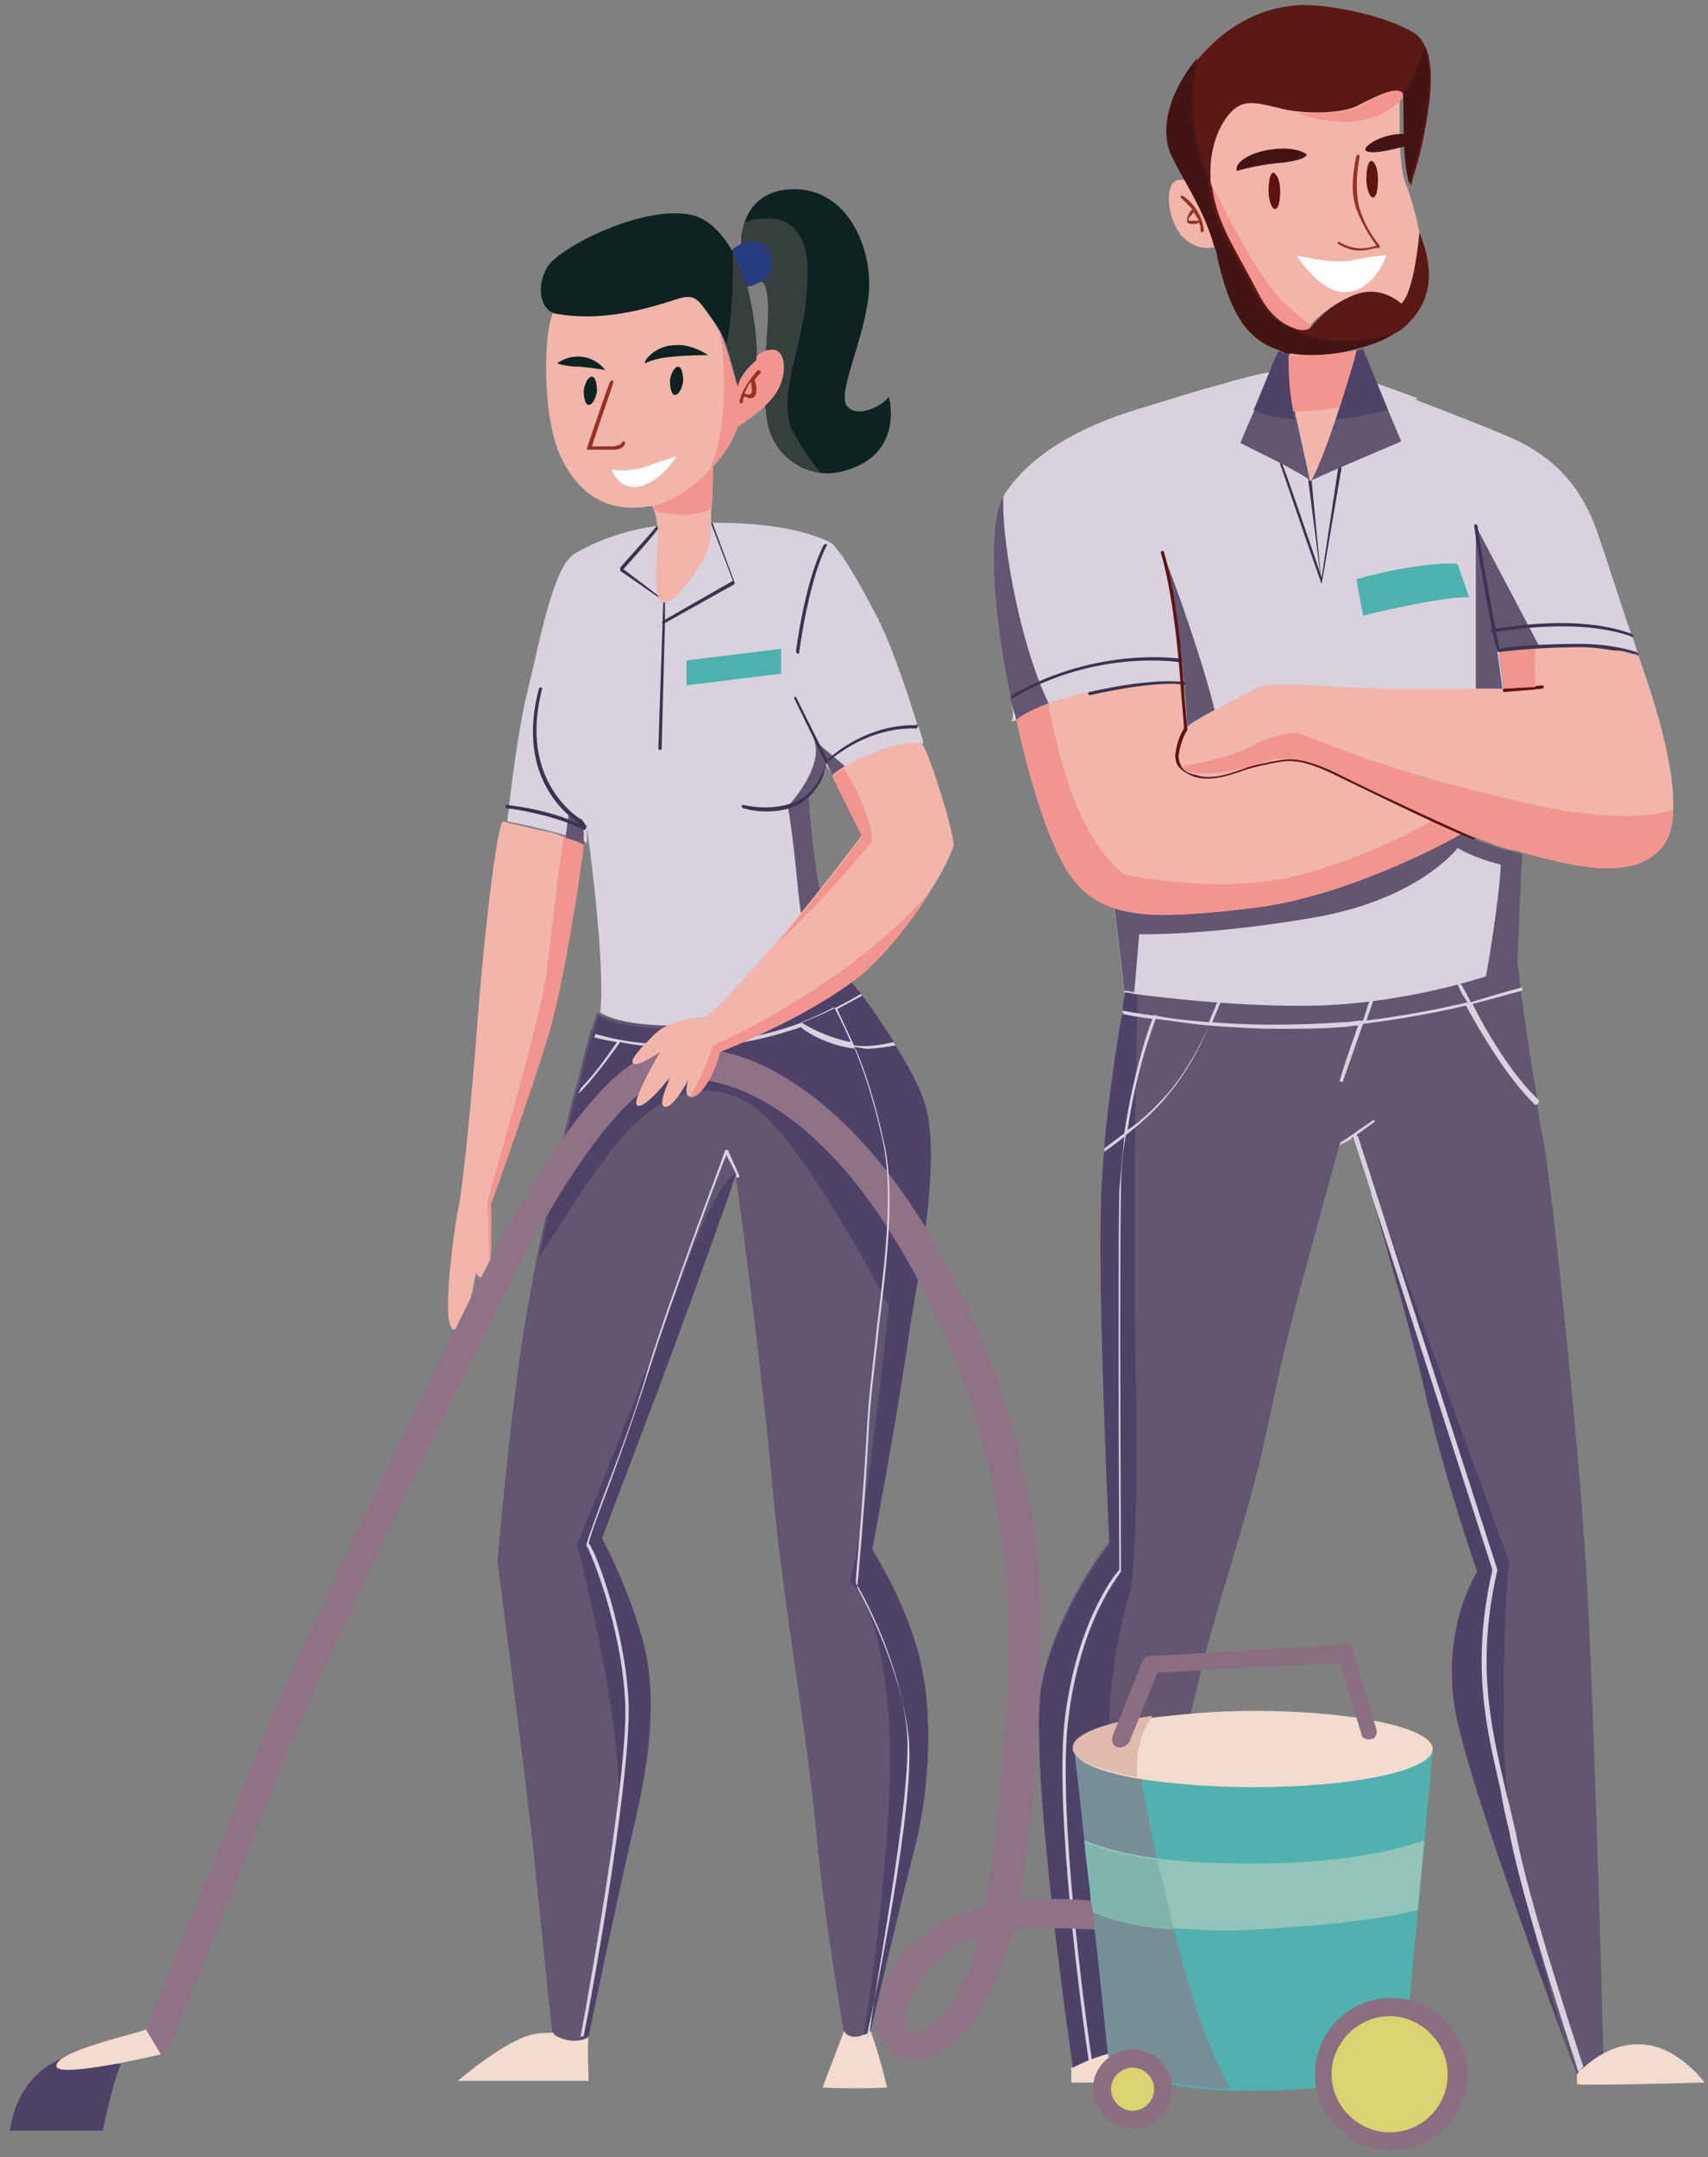 <?xml version="1.0" encoding="utf-8"?>
<!-- Generator: Adobe Illustrator 28.1.0, SVG Export Plug-In . SVG Version: 6.00 Build 0)  -->
<svg version="1.1" id="Слой_1" xmlns="http://www.w3.org/2000/svg" xmlns:xlink="http://www.w3.org/1999/xlink" x="0px" y="0px"
	 viewBox="0 0 103 130" style="enable-background:new 0 0 103 130;" xml:space="preserve">
<rect x="0" y="0" width="103" height="130" fill="#808080" stroke="none"/>
<style type="text/css">
	.st0{fill:#F1B5AC;}
	.st1{fill:#F2958E;}
	.st2{fill:#625671;}
	.st3{fill:#4E4269;}
	.st4{fill:#8A2F29;}
	.st5{fill:#D8D2DF;}
	.st6{fill:#F4DBCF;}
	.st7{fill:#431413;}
	.st8{fill:#5A1915;}
	.st9{fill:#4EB1AE;}
	.st10{fill:#8F7288;}
	.st11{fill:#50B1AE;}
	.st12{fill:#778E96;}
	.st13{fill:#94C3B9;}
	.st14{fill:#8C6E82;}
	.st15{fill:#D8D470;}
	.st16{fill:#3C3351;}
	.st17{fill:#601314;}
	.st18{fill:#983222;}
	.st19{fill:#FFFFFF;}
	.st20{fill:#E0BBAD;}
	.st21{fill:#0C2321;}
	.st22{fill:#353F3D;}
	.st23{fill:#273C7E;}
	.st24{fill:#81B5AB;}
</style>
<g>
	<g>
		<path class="st0" d="M85.6,14c0,0-0.3,3.7-1.2,4.4c0,0-1.1-1.2-2.9-0.5c-1.2,0.4-2,1.2-2.4,1.6c-0.2,0.2-0.3,0.4-0.3,0.4
			s-1.7,0.5-3.1-2.2c-1.4-2.6-2.5-4.1-2.8-6.4c0-0.3-0.1-0.6-0.1-0.9c0-1.8,0.8-3.3,1.4-3.9c0.7-0.7,1.4-0.5,2.7-0.1
			c0.3,0.1,0.7,0.1,1.1,0.2c0,0,0,0,0,0c1.3,0.1,3,0,3.8-0.4c1-0.6,2.5-1.3,2.6-0.7c0,0,0,0.1,0,0.2c0,0.4,0,1.3,0,2.2
			c0,1.1,0.1,2.3,0.3,3C85.2,12.1,85.4,13.1,85.6,14z"/>
		<path class="st1" d="M79.1,19.6c-0.2,0.2-0.3,0.4-0.3,0.4s-1.7,0.5-3.1-2.2c-1.4-2.6-2.5-4.1-2.8-6.4c0-0.3-0.1-0.6-0.1-0.9
			c0.8,1.8,2,4,3.1,5.8C76.7,17.5,77.7,18.7,79.1,19.6z"/>
		<path class="st1" d="M84.6,5.9c-0.8,0.9-2.8,2.2-6.4,0.9c1.3,0.1,3,0,3.8-0.4c1-0.6,2.5-1.3,2.6-0.7C84.6,5.7,84.6,5.8,84.6,5.9z"
			/>
	</g>
	<g>
		<path class="st0" d="M33,62.6c-1,3.3-3.4,10-3.4,10s0.1,2.8-0.1,3.9c0,0.1-0.1,0.2-0.1,0.3c-0.4,0.5-0.7-0.1-0.7-0.1
			s-0.6,3.8-1.4,3.4c-0.7-0.4,0.1-6.1,0.3-7.1c0.3-1,1-8.6,1.2-11.5c0.2-2.9,1-11,1.5-12c0,0,0.4,0.1,2.1,0.5
			c0.6,0.1,1.1,0.2,1.5,0.4c0.8,0.3,1.2,0.5,1.2,0.5C35.1,52.2,34,59.4,33,62.6z"/>
		<path class="st1" d="M33,62.6c-1,3.3-3.4,10-3.4,10s0.1,2.8-0.1,3.9c0-1.5-0.1-4-0.1-4.1c0-0.1,3-10.3,3.5-13.4
			c0.4-2.9,0.7-6.1,1.1-8.6c0.8,0.3,1.2,0.5,1.2,0.5C35.1,52.2,34,59.4,33,62.6z"/>
	</g>
	<path class="st2" d="M96.7,124l-1.3,0.8l-0.2,0.1l-0.1,0.1c0,0-0.3-0.7-0.7-1.8c-1.7-4.6-6.1-16.5-6.7-20.4c-0.7-4.9,1.4-8,1.4-8
		s-1.9-5.4-3.1-10.6c-0.7-3.2-2.3-8.7-3.3-12.2l0-0.1c-0.3-0.9-0.5-1.6-0.6-2.2v0c-0.2-0.8-0.4-1.3-0.4-1.3l-0.1,0l0,0l0,0l-0.2,0.1
		l-0.6,0.3c0,0,0,0.1,0,0.1c-3.1,11.3-3.1,11.2-4.3,16.8c-1.1,5.4-2.9,10.2-4.1,15.1c-0.6,2.5-2.1,8.6-3.4,13.9
		c-1.2,5.1-2.3,9.4-2.3,9.4l-0.8,0.1l-0.2,0l-1,0.2c0,0-2.7-18.3-1.9-22.9c0.9-4.6,4.1-8.6,4.1-8.6s-0.7-15-0.5-20.4
		c0-1.1,0.1-2.2,0.2-3.4c0-0.1,0-0.2,0-0.2c0.3-3.2,0.8-6.4,1.1-8.1c0-0.1,0-0.1,0-0.2c0.1-0.7,0.2-1.1,0.2-1.1s0.2,0,0.7,0.1
		c0.9,0.1,2.6,0.4,4.8,0.5c0.1,0,0.1,0,0.2,0c1.8,0.1,3.9,0.2,6,0.2c1,0,2-0.1,3-0.2c0.1,0,0.1,0,0.2,0c1.9-0.2,3.7-0.6,5.1-1
		c0.1,0,0.1,0,0.2,0c2.1-0.5,3.4-1,3.4-1s0.1,0.5,0.2,1.3c0,0.1,0,0.1,0,0.2c0.2,1.6,0.6,4.3,1,6.6c0,0.1,0,0.2,0,0.3
		c0.1,0.9,0.3,1.8,0.4,2.4c0.6,3.5,2.1,18.5,2.4,23.5C96,97.6,96.7,124,96.7,124z"/>
	<path class="st3" d="M69,114.9c-1.2,5.1-2.3,9.4-2.3,9.4l-0.8,0.1l-0.2,0l-1,0.2c0,0-2.7-18.3-1.9-22.9c0.9-4.6,4.1-8.6,4.1-8.6
		s-0.7-15-0.5-20.4c0-1.1,0.1-2.2,0.2-3.4c0-0.1,0-0.2,0-0.2c0.3-3.2,0.8-6.4,1.1-8.1c0-0.1,0-0.1,0-0.2c0.1-0.7,0.2-1.1,0.2-1.1
		s0.2,0,0.7,0.1c-0.1,4.4-0.3,14.3-0.1,23.4c0.2,9.5-0.3,12.5-0.3,12.5S64.7,106.3,69,114.9z"/>
	<path class="st4" d="M81.6,68.4L81.6,68.4L81.6,68.4C81.6,68.4,81.6,68.4,81.6,68.4z"/>
	<path class="st3" d="M94.4,123.1c-1.7-4.6-6.1-16.5-6.7-20.4c-0.7-4.9,1.4-8,1.4-8s-1.9-5.4-3.1-10.6c-0.7-3.2-2.3-8.7-3.3-12.2
		l0-0.1c-0.3-0.9-0.5-1.6-0.6-2.2l8.9,24.5c0,0-0.4,3.4-0.3,10.6C90.6,109.8,93,118.5,94.4,123.1z"/>
	<path class="st2" d="M55.4,99.7c0.9,3.4,0.7,8.1-0.3,11.9c-1,3.9-2.6,10.8-2.6,10.8c0,0-0.1,0-0.1,0.1c-0.1,0.1-0.2,0.1-0.3,0.1
		c0,0,0,0,0,0c-0.1,0-0.1,0-0.2,0.1c-0.8,0.3-1-0.2-1-0.2s-1.2-6.8-1.7-12.3c-0.5-5.5-2-13.8-2.6-20.4c-0.5-5.9-1.9-16.6-2.2-18.7
		c0-0.2,0-0.4,0-0.4s0,0.1-0.1,0.2c0,0,0,0,0,0c-0.4,1.1-2.3,6.3-3.5,9.7c-1.4,3.8-4.6,12.2-4.6,12.2s1.6,2.9,2.5,6.3
		c0.9,3.4,0.3,7.4-0.6,11.2c-0.9,3.8-2.7,12.5-2.7,12.5c-0.1,0-0.1,0-0.2,0.1c-0.1,0-0.1,0-0.2,0.1c0,0,0,0-0.1,0
		c-0.9,0.2-1.6-0.4-1.6-0.4s0,0,0-0.1c-0.1-0.9-0.7-6.8-1.2-11.6c-0.6-5.3-2.1-16.8-2.1-16.8s0.7-8.3,1.6-14
		c0.2-1.2,0.5-2.8,0.8-4.5c0.5-2.2,1-4.6,1.5-6.8c0.3-1.1,0.5-2.2,0.8-3.2c0-0.1,0.1-0.2,0.1-0.3c0.3-1.3,0.6-2.4,0.8-3.1
		c0-0.1,0-0.1,0.1-0.2c0.1-0.5,0.3-0.8,0.3-1c0,0,1.5,1.1,6.4,0.7c5.9-0.5,8.3-3.3,8.3-3.3s0-0.1-0.1-0.2c0,0,0,0,0,0
		s0.4,0.5,1.1,1.4l0.1,0.1c0.6,0.8,1.3,1.8,2,2.9c0,0,0.1,0.1,0.1,0.2c0.6,1,1.2,2,1.6,3c1.4,3.3-0.3,11-0.9,15.2
		c-0.6,4.2-2.1,12.2-2.1,12.2S54.5,96.3,55.4,99.7z"/>
	<path class="st3" d="M55.4,99.7c0.9,3.4,0.7,8.1-0.3,11.9c-1,3.9-2.6,10.8-2.6,10.8c0,0-0.1,0-0.1,0.1c-0.1,0.1-0.2,0.1-0.3,0.1
		c0,0,0,0,0,0c0.5-3.1,1.9-13.1,1.5-19c-0.5-7.1-2.3-8.2-2.3-8.2l-0.3,1c0.1-0.3,0.2-0.7,0.3-1.3c1-3.5,2.3-16.4,2.3-16.4
		s-4.2-8.1-7.2-11.2c-3-3-6.3-1.8-8.6,0.7c-1.6,1.7-3.9,5.4-5.3,7.6c0.5-2.2,1-4.6,1.5-6.8c0.3-1.1,0.5-2.2,0.8-3.2
		c0-0.1,0.1-0.2,0.1-0.3c0.3-1.3,0.6-2.4,0.8-3.1c0-0.1,0-0.1,0.1-0.2c0.1-0.5,0.3-0.8,0.3-1c0,0,1.5,1.1,6.4,0.7
		c5.9-0.5,8.3-3.3,8.3-3.3s0-0.1-0.1-0.2c0,0,0,0,0,0s0.4,0.5,1.1,1.4l0.1,0.1c0.6,0.8,1.3,1.8,2,2.9c0,0,0.1,0.1,0.1,0.2
		c0.6,1,1.2,2,1.6,3c1.4,3.3-0.3,11-0.9,15.2c-0.6,4.2-2.1,12.2-2.1,12.2S54.5,96.3,55.4,99.7z"/>
	<path class="st3" d="M40.9,80.5c-1.4,3.8-4.6,12.2-4.6,12.2s1.6,2.9,2.5,6.3c0.9,3.4,0.3,7.4-0.6,11.2c-0.9,3.8-2.7,12.5-2.7,12.5
		c-0.1,0-0.1,0-0.2,0.1c-0.1,0-0.1,0-0.2,0.1c0,0,0,0-0.1,0c0.8-3.5,2.4-11.1,2.3-15.5c-0.2-5.7-2.5-14.3-2.5-14.3
		s4.6-11.4,6.6-16.9c2-5.4,3-5.5,3-5.5C44,72,42.1,77.2,40.9,80.5z"/>
	<path class="st5" d="M49.8,46.1L49.8,46.1L49.8,46c0,0.2,0,0.3-0.1,0.5c0,0,0,0,0,0.1c-0.1,0.5-0.4,0.9-0.7,1.2c0,0,0,0,0,0
		c-0.1,0.1-0.2,0.2-0.2,0.2s0,0,0,0c0,0.3,0.1,2.3,0.5,4.8c0.4,2.3,1.2,4.7,1.4,5.4c0,0.1,0.1,0.2,0.1,0.2s-0.4,0.5-1.3,1.1
		c-1.3,0.8-3.5,1.9-7,2.2c-0.8,0.1-1.4,0.1-2,0.1c-3.3,0-4.3-0.8-4.3-0.8c0.3-2.8-0.6-9.7-0.8-11.1c0-0.1,0-0.2,0-0.2v0c0,0,0,0,0,0
		v1.1c0,0,0,0,0,0c-0.3-0.2-0.7-0.3-1.1-0.4c-1.6-0.5-3.7-0.9-3.7-0.9s0-0.3,0.1-0.8c0-0.1,0-0.1,0-0.2c0.2-1.6,0.6-4.8,1.1-6.8
		c0.7-2.8,1.5-7.4,2.8-8.3c1.3-0.8,3.3-1.5,5-1.7c0.1,0,0.1,0,0.2,0c0,0,0,0,0,0c1.1-0.1,2.2-0.2,3.1-0.2c0.1,0,0.1,0,0.2,0
		c4.2,0,6.1,0.8,6.8,1.1c0.1,0,0.1,0.1,0.1,0.1c0,0,0.1,0,0.1,0c0.4,0.3,1.3,1.6,2.7,4.3c1,1.9,2,5,2.5,6.6c0,0.1,0,0.1,0.1,0.2v0
		c0.2,0.6,0.3,1,0.3,1c-2.1,0.1-3.7,0.8-4.6,1.4c-0.5,0.3-0.8,0.5-0.8,0.6L49.8,46.1z"/>
	<path class="st2" d="M35.2,50.9c-0.3-0.2-0.7-0.3-1.1-0.4l0.2-1.5c0,0,0.8,0.2,0.9,1.1C35.2,50.3,35.2,50.6,35.2,50.9z"/>
	<path class="st2" d="M50.7,58.3c0,0.1,0.1,0.2,0.1,0.2s-0.4,0.5-1.3,1.1c-0.5-1.4-1.2-3.7-1.4-6.3c-0.4-4-0.6-4.7-0.6-4.7
		s2.2-2.3,1.6-4l2,1.7c-0.5,0.3-0.8,0.5-0.8,0.6l-0.4-0.8v0L49.8,46c0,0.2,0,0.3-0.1,0.5c0,0,0,0,0,0.1c-0.1,0.5-0.4,0.9-0.7,1.2
		c0,0,0,0,0,0c-0.1,0.1-0.2,0.2-0.2,0.2s0,0,0,0c0,0.3,0.1,2.3,0.5,4.8C49.7,55.1,50.5,57.6,50.7,58.3z"/>
	<path class="st5" d="M98.9,39.5c0,0-0.1,0-0.3-0.1c0,0-0.1,0-0.1,0c-0.2-0.1-0.6-0.2-1-0.2c-0.1,0-0.1,0-0.2,0
		c-0.7-0.1-1.5-0.2-2.4-0.2c-0.7,0-1.4,0-2,0.1c-1.4,0.1-2.5,0.3-2.5,0.3l0,0.1h0l0.3,2.2l0,0.1c0,0,0,0-0.1,0c-0.2,0-0.8,0-1.6,0
		c-1.4,0-3.4,0-5.5,0c-3.6,0-6.9-0.4-7.8,0c-0.5,0.2-1.5,0.8-2.5,1.3c-0.7,0.4-1.3,0.7-1.5,0.9c0,0-0.1,0.1-0.1,0.1
		c-0.1,0.1-0.3,0.5-0.4,1v0c-0.2,0.8-0.1,1.8,1.1,1.8c0.1,0,0.2,0,0.3,0c0,0,0,0,0,0c0.4,0,0.8-0.1,1.1-0.1c0,0,0,0,0,0
		c1.3-0.2,2.5-0.6,2.9-0.8c0,0,0,0,0,0c0.1,0,0.1,0,0.1,0s0,0,0.1,0c0,0,0,0,0,0c0.2,0,0.7,0,1.3,0.1c0.1,0,0.2,0,0.3,0
		c0.5,0.1,1,0.2,1.4,0.4c0.8,0.3,3.1,1.5,5.5,2.6c1.2,0.6,2.4,1.1,3.5,1.5c0.8,0.3,1.4,0.5,2,0.7c0.3,0.1,0.6,0.2,0.8,0.2
		c-0.2,3.5-0.3,6.8-0.3,6.8s-0.7,0.3-1.9,0.6c-2.2,0.7-6.1,1.6-10,1.7c-4.7,0.1-9.4-0.5-11-0.7c-0.4-0.1-0.6-0.1-0.6-0.1l-0.6-5.1
		c0,0,0,0,0.3-2.5v0c0.1-0.5,0.2-1.2,0.3-2c0.6-4.5,3-8.7,3-8.7s-1-0.3-4.2,0.4c-1.3,0.3-2.6,0.6-3.5,0.9c-1.3,0.4-2.1,0.7-2.1,0.7
		C61.2,43,61,42.5,60.9,42c0-0.1,0-0.1,0-0.2c-1-4.6-1.4-10.2-0.4-11.9c0,0,0,0,0,0c0,0,0,0,0,0c1.2-1.9,3.6-3.9,8.3-5.3
		c2-0.6,3.5-1.1,4.7-1.4c1.7-0.5,2.9-0.8,4-0.9l3.8,0.3c0,0,1.9,0.7,4.1,1.5c1.8,0.7,3.9,1.5,5.3,2.1c3.2,1.3,4.7,3.3,5.6,5.8
		c0.6,1.7,1.5,4.6,2.1,6.3c0,0.1,0,0.1,0.1,0.2v0c0.1,0.4,0.2,0.7,0.3,0.9C98.8,39.4,98.9,39.5,98.9,39.5z"/>
	<path class="st5" d="M85.5,24c-5.9,2.6-10.3,0.3-11.9-0.8c1.7-0.5,2.9-0.8,4-0.9l3.8,0.3C81.4,22.5,83.3,23.2,85.5,24z"/>
	<path class="st2" d="M63.4,42.7c-1.3,0.4-2.1,0.7-2.1,0.7C61.2,43,61,42.5,60.9,42c0-0.1,0-0.1,0-0.2c-1-4.6-1.4-10.2-0.4-11.9
		c0,0,0,0,0,0C60.4,33,61.7,39.5,63.4,42.7z"/>
	<path class="st2" d="M91.8,51.5c-0.2,3.5-0.3,6.8-0.3,6.8s-0.7,0.3-1.9,0.6c0.4-2.2,0.9-5.7,0.9-6.8c0,0-1.4-0.3-2.6-1
		c0,0-2.3,3.1-8.7,4.2c-6.4,1.1-10.5,1-10.5,1l-0.3,3.5c-0.4-0.1-0.6-0.1-0.6-0.1l-0.6-5.1c0,0,0,0,0.3-2.5v0
		c5-0.5,15.6-1.4,15.9-1.4c0.1,0,0.9-0.8,1.8-1.7c1.2,0.6,2.4,1.1,3.5,1.5c0.8,0.3,1.4,0.5,2,0.7C91.3,51.3,91.6,51.4,91.8,51.5z"/>
	<path class="st2" d="M89,41.6c0-0.9,0-2,0-3.2c0-4,0-6.7,0-6.7l3.8,7.2c-1.4,0.1-2.5,0.3-2.5,0.3l0,0.1h0l0.3,2.2l0,0.1
		c0,0,0,0-0.1,0C90.4,41.6,89.8,41.6,89,41.6z"/>
	<path class="st2" d="M70.2,33.6c0.2,0.2,2.7,7.2,3.2,9.9l-3.2,2.1l1.4-1.7c0,0-0.1-2.2-0.4-4.8C70.7,36.6,70.2,33.6,70.2,33.6z"/>
	<g>
		<path class="st5" d="M92.8,66.3c-1.6-1.5-3.1-4-4-5.8c1.2-0.3,2.2-0.6,3-0.8c0-0.1,0-0.1,0-0.2c-0.8,0.2-1.8,0.5-3.1,0.9
			c-0.2-0.4-0.4-0.8-0.6-1.1c-0.1,0-0.1,0-0.2,0c0.1,0.3,0.3,0.7,0.6,1.1c-1.7,0.4-3.7,0.8-6.1,1.1c0.2-0.6,0.4-1.1,0.4-1.2
			c-0.1,0-0.1,0-0.2,0c-0.1,0.2-0.2,0.6-0.4,1.2c-0.4,0-0.8,0.1-1.2,0.1c-2.9,0.2-5.6,0.2-7.9,0c0.2-0.5,0.4-0.9,0.5-1.2
			c-0.1,0-0.1,0-0.2,0c-0.1,0.3-0.3,0.7-0.5,1.2c-1.2-0.1-2.3-0.2-3.2-0.4c0,0-0.1-0.1-0.1,0c0,0,0,0,0,0c-0.8-0.1-1.4-0.2-1.9-0.3
			c0,0.1,0,0.1,0,0.2c0.4,0.1,1,0.2,1.8,0.3c-0.3,0.7-1.2,3.5-1.7,6.9c-0.4,0.3-0.8,0.6-1.2,0.9c0,0.1,0,0.2,0,0.2
			c0.3-0.2,0.7-0.5,1.2-0.9c-0.1,1-0.2,2.1-0.3,3.2c-0.1,5.3,0,22.1,0,22.9c-0.3,0.3-2.6,3.2-3.3,9.1c-0.6,5.4,1,17.5,1.5,20.8
			l0.2,0c-0.5-3.2-2.1-15.3-1.5-20.7c0.7-6.2,3.2-9,3.2-9.1c0,0,0,0,0-0.1c0-0.2-0.1-17.5,0-22.9c0-1.2,0.1-2.3,0.3-3.3
			c0.9-0.7,1.9-1.6,2.6-2.5c1-1.2,1.9-2.8,2.4-4.1c1.3,0.1,2.8,0.2,4.3,0.2c1.2,0,2.4,0,3.6-0.1c0.4,0,0.8-0.1,1.1-0.1
			c-0.3,0.9-0.8,2.2-1.1,3.3c0,0,0,0.1,0.1,0.1c0,0,0,0,0,0c0,0,0.1,0,0.1-0.1c0.3-0.8,0.8-2.3,1.2-3.4c2.4-0.3,4.5-0.7,6.2-1.1
			c1,1.8,2.6,4.5,4.2,6C92.8,66.5,92.8,66.4,92.8,66.3z M70.5,65.8c-0.7,0.8-1.6,1.7-2.5,2.3c0.5-3.5,1.5-6.2,1.7-6.7
			c0.9,0.1,2,0.3,3.2,0.4C72.4,63,71.5,64.6,70.5,65.8z"/>
		<path class="st5" d="M95.4,124.8l-0.2,0.1c0-0.1-0.1-0.2-0.1-0.3c-2.2-6.8-3.6-11.6-4.1-14.3c-0.2-0.8-0.4-1.7-0.5-2.4
			c-0.9-3.9-1.8-7.6-0.5-13.3l-7.3-22.6l0-0.1l-1.1-3.4l0,0c0,0,0,0,0,0l-0.2,0.2L80.8,69c0,0,0,0,0,0c0,0,0,0,0,0c0,0,0,0,0,0
			c0,0,0-0.1,0-0.1l2-1.4c0,0,0.1,0,0.1,0c0,0,0,0.1,0,0.1l-1.1,0.8c0,0,0,0,0.1,0.1l8.4,26.1c0,0,0,0,0,0
			c-1.3,5.7-0.4,9.4,0.5,13.3c0.2,0.8,0.4,1.6,0.6,2.5c0.5,2.7,1.9,7.5,4.1,14.2C95.3,124.6,95.4,124.7,95.4,124.8z"/>
	</g>
	<path class="st3" d="M3.9,124c-1,0.3-2.9,1.5-3.3,4.4h5.6c0,0,0.6-3,1.1-4L3.9,124z"/>
	<path class="st0" d="M88.2,50.2c-0.6,0.4-6.9,3.8-12.5,4.5c-5.9,0.7-8.9,0.8-10.9-1.6c-2-2.4-3.5-9.7-3.5-9.7s0.3-0.4,1.9-1
		c0.6-0.2,1.4-0.5,2.5-0.7c3.8-0.9,5.7-0.6,5.7-0.6c0,0.7,0.1,1.7,0.2,2.7c-0.3,0.4-1.3,2.8,0.7,2.8c1.9,0,4.6-0.9,4.6-0.9
		s1.6,0,3.1,0.6c0,0,0,0,0,0c0.9,0.4,3.7,1.8,6.5,3.1C87,49.7,87.7,50,88.2,50.2z"/>
	<path class="st0" d="M100.9,48.8c0,1-0.3,1.9-0.8,2.4c-1.8,1.9-5.2,1-8.2,0.2c-0.3-0.1-0.6-0.2-0.8-0.2c-0.8-0.2-1.7-0.6-2.8-1
		c-3.2-1.4-7.2-3.4-8.3-3.9c0,0,0,0,0,0c0,0,0,0,0,0c-1.5-0.6-3.1-0.6-3.1-0.6s-2.6,1-4.6,0.9c-0.5,0-0.8-0.2-1-0.4
		c-0.5-0.7,0.1-2.1,0.3-2.4c0.3-0.4,3.2-1.8,4.1-2.3c0.9-0.5,4.2-0.1,7.8,0c3.6,0,7.2,0,7.2,0l0-0.1v0l-0.3-2.2c0,0,1-0.1,2.2-0.2
		c0.7-0.1,1.5-0.1,2.2-0.1c2.1,0,3.9,0.6,4,0.6v0C99.8,42.3,101,46.1,100.9,48.8z"/>
	<path class="st6" d="M33.4,122.6c0,0,0,0,0-0.1c-0.4,0-0.8,0-1.3,0.1c-1.7,0.4-4.5,2.8-4.5,2.8l7.9,0c0,0-0.1-2.4,0-2.6
		C34.3,123.3,33.4,122.6,33.4,122.6z"/>
	<path class="st6" d="M50.9,122.4l-1.3,3.4c0,0,1.9,0.1,3.9,0c0,0-0.5-2.1-1-3.4c0,0,0,0-0.1,0.1C51.2,123.1,50.9,122.4,50.9,122.4z
		"/>
	<path class="st0" d="M70.9,10.9c-0.9,0.4-0.4,4.5,2.4,4c-0.4-1.5-1.2-2.9-1.8-4C71.3,10.8,71.1,10.8,70.9,10.9z"/>
	<path class="st7" d="M74.6,10.3c-0.2-0.4,0.6-1.1,2.1-1.3c1.5-0.2,2.1,0.3,2.1,0.3s0.1,0.3-1.4,0.5C75.9,9.9,74.6,10.3,74.6,10.3z"
		/>
	<path class="st7" d="M82.4,9.1c-0.4-0.2,1.1-1.2,2.5-1v0.7C85,8.7,82.9,9.4,82.4,9.1z"/>
	<path class="st6" d="M64.7,124.6c0,0,2.2-1.2,4.2-1.1c2,0.1,2.8,2,2.8,2l-7.1,0V124.6z"/>
	<path class="st6" d="M95.1,125c0,0,1.6-1.9,3.8-1.8c2.2,0,3.9,2.3,3.9,2.3s-7.1,0.2-7.7,0.1V125z"/>
	<path class="st8" d="M85.6,14c0.7,1.8,1.1,3.9-0.9,5.7c-0.2,0.2-0.4,0.3-0.6,0.4c-0.6,0.4-1.4,0.7-2.2,0.9
		c-1.4,0.4-2.9,0.5-4.1,0.3c-0.1,0-0.2,0-0.3-0.1c-0.1,0-0.2-0.1-0.3-0.1c-0.2-0.1-0.3-0.1-0.5-0.2c-1.9-0.9-2.6-2.9-3.2-5.4
		c0-0.2-0.1-0.5-0.2-0.7c-0.4-1.5-1.2-2.9-1.8-4c-0.3-0.5-0.5-0.9-0.7-1.3c-0.7-1.3-0.5-3.6,1.5-6h0c0,0,0,0,0,0
		c2-2.3,4.1-3.1,6.2-3.2C80.5,0.3,83.7,1,85.3,2c0.3,0.2,0.5,0.5,0.7,0.9c0.6,1.5,0.1,4-0.1,5.1c-0.1,0.6-0.3,1.4-0.5,2.1
		c-0.2,0.6-0.3,1.1-0.3,1.1c-0.5-1.5-0.3-4.8-0.4-5.4C84.5,5,83,5.8,82,6.3c-1,0.6-3.5,0.6-4.9,0.2c-1.3-0.3-2-0.5-2.7,0.1
		c-0.7,0.6-1.5,2.1-1.4,4.1v0c0,0.2,0,0.4,0.1,0.6c0.3,2.2,1.4,3.7,2.8,6.4c0.7,1.4,1.6,1.9,2.2,2.1c0,0,0,0,0,0
		c0.5,0.2,0.9,0,0.9,0s0.9-1.3,2.6-2c1.7-0.7,2.9,0.5,2.9,0.5C85.3,17.7,85.6,14,85.6,14z"/>
	<polygon class="st9" points="41.4,39.8 41.4,41.3 47.1,40.6 47.1,39.1 	"/>
	<path class="st9" d="M81.8,34.9l0.4,2.2c0,0,4.8-1.2,6.4-1.1l-0.7-2C87.8,33.9,85.4,33.9,81.8,34.9z"/>
	<g>
		<path class="st10" d="M55.1,124.1c-0.2,0-0.4,0-0.6-0.1c-0.8-0.2-1.4-0.8-1.6-1.6c-0.4-1.6,0.6-4,2.4-5.5c1.2-1.1,2.5-1.7,4.1-2
			c1-5.1,1.6-13.8,1.3-19.3C60.3,88,57.4,79.7,53,73.2c-4.8-7.1-10.2-9-13.4-7.9c-2.2,0.8-6,6.1-9.9,14.1
			c-2.1,4.2-10.3,21-12.4,26.3c-2.1,5.3-6.9,17.4-7,17.5c-0.2,0.4-0.7,0.7-1.1,0.5c-0.4-0.2-0.7-0.7-0.5-1.1c0-0.1,4.9-12.2,7-17.5
			c2.1-5.4,10.4-22.3,12.5-26.5c3-6.1,7.4-13.7,10.9-15c2.1-0.8,4.7-0.5,7.3,0.8c2.9,1.5,5.7,4.1,8.2,7.7c4.6,6.7,7.6,15.4,8.1,23.2
			c0.3,5.4-0.3,13.9-1.2,19.2c1.4-0.1,3.1-0.1,5,0.1c0.5,0,0.8,0.4,0.8,0.9c0,0.5-0.4,0.8-0.9,0.8c-2.2-0.1-3.9-0.2-5.3,0
			c-0.1,0.4-0.2,0.7-0.3,1C58.9,123.3,56.4,124.1,55.1,124.1z M59,116.8c-1,0.3-1.8,0.8-2.5,1.5c-1.5,1.3-2.1,3.1-1.9,3.8
			c0.1,0.2,0.2,0.3,0.3,0.3c1.2,0.2,2.9-1.3,4.1-5.4C59,116.9,59,116.8,59,116.8z"/>
	</g>
	<path class="st6" d="M8.8,122.3c-0.7,0.3-5.4,1.3-5.4,2.2c0,0.8,6.3-0.7,6.3-0.7L8.8,122.3z"/>
	<path class="st11" d="M86.4,105.5l-0.5,5.5l-0.4,4.2l-0.8,8.5c0,1.3-4,2.3-8.9,2.3c-0.5,0-1,0-1.6,0c-4.2-0.2-7.4-1.1-7.4-2.3
		c0,0-0.4-4.1-0.9-8.5c0-0.2,0-0.3-0.1-0.5c-0.1-1.3-0.3-2.5-0.4-3.7c-0.3-3-0.6-5.4-0.6-5.4c0.2,0.6,1.7,1.2,4,1.6
		c1.9,0.3,4.2,0.5,6.8,0.5C81.4,107.7,86.2,106.7,86.4,105.5z"/>
	<path class="st12" d="M74.2,125.9c-4.2-0.2-7.4-1.1-7.4-2.3c0,0-0.4-4.1-0.9-8.5c0-0.2,0-0.3-0.1-0.5c-0.1-1.3-0.3-2.5-0.4-3.7
		c-0.3-3-0.6-5.4-0.6-5.4c0.2,0.6,1.7,1.2,4,1.6C69.9,113.1,71.9,122,74.2,125.9z"/>
	<path class="st6" d="M86.4,105.4c0,1.3-4.8,2.3-10.8,2.3c-2.6,0-5-0.2-6.9-0.5c-2.2-0.4-3.6-0.9-3.9-1.6c0-0.1,0-0.1,0-0.2
		c0-0.8,1.9-1.5,4.8-1.9c1.7-0.2,3.8-0.4,6-0.4C81.5,103.1,86.4,104.1,86.4,105.4z"/>
	<path class="st13" d="M85.9,110.9l-0.4,4.2c-1.5,0.4-4.6,0.9-10.1,1.2c-1.8,0.1-3.3,0-4.6-0.1c-2.4-0.2-4-0.6-4.9-1.1
		c0-0.2,0-0.3-0.1-0.5c-0.1-1.3-0.3-2.5-0.4-3.7c0.9,0.4,2.3,0.8,4.4,1.1c1.5,0.2,3.5,0.3,5.8,0.3C80.9,112.3,84.2,111.5,85.9,110.9
		z"/>
	<path class="st14" d="M79.3,125c0-2.5,2-4.6,4.6-4.6c2.5,0,4.6,2,4.6,4.6c0,2.5-2,4.6-4.6,4.6C81.3,129.5,79.3,127.5,79.3,125z"/>
	<path class="st15" d="M83.8,128.5c-1.9,0-3.5-1.6-3.5-3.5c0-1.9,1.6-3.5,3.5-3.5c1.9,0,3.5,1.6,3.5,3.5
		C87.3,126.9,85.8,128.5,83.8,128.5z"/>
	<path class="st14" d="M65.9,125.9c0-1.3,1.1-2.4,2.4-2.4c1.3,0,2.4,1.1,2.4,2.4c0,1.3-1.1,2.4-2.4,2.4
		C67,128.2,65.9,127.2,65.9,125.9z"/>
	<path class="st15" d="M68.3,127.2c-0.7,0-1.3-0.6-1.3-1.3c0-0.7,0.6-1.3,1.3-1.3c0.7,0,1.3,0.6,1.3,1.3
		C69.6,126.6,69,127.2,68.3,127.2z"/>
	<g>
		<path class="st16" d="M49.9,32.8c-1.1,2-1.7,6.4-1.7,6.5c0,0,0,0.1-0.1,0.1h0c0,0-0.1-0.1-0.1-0.1c0-0.2,0.6-4.5,1.7-6.5
			C49.8,32.8,49.9,32.8,49.9,32.8z"/>
	</g>
	<g>
		<path class="st16" d="M40.1,36.2l0,1.1l0,0.2l-0.2,7.6c0,0,0,0.1-0.1,0.1c0,0,0,0,0,0c0,0-0.1,0-0.1-0.1l0.3-8.9l-2.6-1.8
			c0,0,0,0,0-0.1c0,0,0,0,0-0.1c0.7-0.8,1.8-2,2.2-2.5c0.1,0,0.1,0,0.2,0c-0.3,0.5-1.5,1.8-2.2,2.6L40.1,36.2
			C40.1,36.2,40.1,36.2,40.1,36.2z"/>
	</g>
	<g>
		<path class="st16" d="M40,37.6C40,37.6,39.9,37.6,40,37.6c-0.1-0.1-0.1-0.1,0-0.2l4.2-2.4l-1.3-3.4c0,0,0-0.1,0-0.1
			c0,0,0.1,0,0.1,0.1l1.3,3.5c0,0,0,0.1,0,0.1L40,37.6C40,37.6,40,37.6,40,37.6z"/>
	</g>
	<path class="st5" d="M54.7,104.4c-0.4-4.3-2.8-8.6-3.1-9c0-0.4,0.4-4.2,0.7-9.6c0.1-1.9,0.4-4,0.6-6c0.5-4,1-8.2,0.3-11.2
		c-0.5-2.2-1.1-4.1-1.7-5.5c0.3,0,0.5,0.1,0.8,0.1c0.5,0,1.1-0.1,1.7-0.2c0-0.1-0.1-0.1-0.1-0.2c-0.9,0.2-1.7,0.3-2.4,0.2
		c-0.5-1.1-0.9-1.9-1-2.2c0.6-0.3,1.1-0.6,1.5-0.8l-0.1-0.1c-1.5,0.9-4.2,2.3-7.8,2.8c-4.1,0.6-6.9,0-8.2-0.4c0,0.1,0,0.1-0.1,0.2
		c0.3,0.1,0.8,0.2,1.4,0.3c-0.2,0.3-1.2,1.8-2.2,2.8c0,0.1-0.1,0.2-0.1,0.3c1.2-1.2,2.4-3,2.5-3.1c0.9,0.2,2,0.3,3.4,0.3
		c1,0,2.1-0.1,3.4-0.2c1.5-0.2,2.9-0.6,4.1-1c0.2,0.2,1.5,1.1,3.3,1.3c0.6,1.4,1.2,3.3,1.7,5.6c0.7,3,0.2,7.2-0.3,11.2
		c-0.2,2-0.5,4.1-0.6,6c-0.3,5.7-0.7,9.6-0.7,9.6c0,0,0,0,0,0.1c0,0,2.6,4.5,3.1,9c0.4,4-2,15.7-2.6,18.3c0.1,0,0.1,0,0.2-0.1
		C52.7,119.8,55,108.4,54.7,104.4z M48.3,61.6c0.8-0.3,1.4-0.6,2-0.9c0.1,0.2,0.5,0.9,1,2.1C49.8,62.5,48.6,61.8,48.3,61.6z"/>
	<g>
		<path class="st5" d="M44.6,70.9C44.6,71,44.6,71,44.6,70.9c-0.1,0.1-0.2,0.1-0.2,0c0,0,0-0.1,0-0.1c0,0,0,0,0,0
			c-0.1-0.3-0.4-0.8-0.6-1.2c-0.5,1.2-3.2,8.4-4.6,12.8c-0.9,2.8-2,5.9-2.8,8c-0.5,1.3-0.9,2.5-0.9,2.6c0.5,0.6,2.2,5.3,2.4,9.5
			c0.2,4-1.9,16.2-2.7,20.2c-0.1,0-0.1,0-0.2,0.1c0.7-3.8,2.9-16.2,2.7-20.2c-0.2-4.6-2.1-9.1-2.3-9.4c0,0,0,0,0,0
			c-0.1-0.1,0-0.3,0.9-2.8c0.8-2.1,2-5.2,2.8-8c1.5-4.8,4.6-12.9,4.6-13c0,0,0-0.1,0.1-0.1c0,0,0.1,0,0.1,0
			C44,69.6,44.5,70.6,44.6,70.9z"/>
	</g>
	<g>
		<path class="st16" d="M79.7,35.2C79.7,35.2,79.6,35.2,79.7,35.2c-1-2.8-2.4-7-2.5-7.2c0,0,0-0.1,0-0.1c0,0,0.1-0.1,0.1,0
			c0,0,0.1,0.1,2.4,6.9l1-6.6c0,0,0-0.1,0.1-0.1c0,0,0.1,0.1,0.1,0.1L79.7,35.2C79.8,35.2,79.8,35.2,79.7,35.2
			C79.7,35.2,79.7,35.2,79.7,35.2z"/>
	</g>
	<g>
		<path class="st16" d="M79.7,35.2C79.7,35.2,79.6,35.2,79.7,35.2L78.9,29c0,0,0-0.1,0.1-0.1c0,0,0.1,0,0.1,0.1L79.7,35.2
			C79.8,35.2,79.8,35.2,79.7,35.2C79.7,35.2,79.7,35.2,79.7,35.2z"/>
	</g>
	<g>
		<path class="st17" d="M90.7,41.7C90.6,41.7,90.6,41.6,90.7,41.7c-0.1-0.1-0.1-0.2,0-0.2c0,0,1.5-0.1,2.3-0.2c0,0,0.1,0,0.1,0.1
			c0,0,0,0.1-0.1,0.1C92.2,41.6,90.7,41.7,90.7,41.7C90.7,41.7,90.7,41.7,90.7,41.7z"/>
	</g>
	<path class="st18" d="M71.3,11.8c0,0-0.1,0-0.1,0c0,0,0,0.1,0,0.1c0,0,0.3,0.3,0.7,0.7c0,0,0,0,0,0c-0.1,0.1-0.4,0.5-0.3,0.8
		c0.1,0.1,0.2,0.1,0.3,0.1c0.2,0,0.3,0,0.4-0.1c0.1,0.2,0.1,0.3,0.1,0.5c0,0,0,0.1,0.1,0.1c0,0,0,0,0,0c0,0,0.1-0.1,0.1-0.1
		C72.5,12.6,71.4,11.8,71.3,11.8z M71.7,13.3c-0.1-0.1,0.1-0.3,0.3-0.5c0.1,0.2,0.2,0.3,0.3,0.5C72.1,13.3,71.8,13.3,71.7,13.3z"/>
	<g>
		<path class="st18" d="M82,15.1c-0.4,0-0.8-0.1-1.3-0.4c0,0-0.1-0.1,0-0.1c0,0,0.1-0.1,0.1,0c1,0.6,1.9,0.3,2.2,0.2
			c-0.2-0.3-0.8-1.1-1.2-2.2c-0.5-1.3,0-3.2,0-3.2c0,0,0.1-0.1,0.1-0.1c0,0,0.1,0.1,0.1,0.1c0,0-0.4,1.9,0,3.2
			c0.4,1.3,1.2,2.2,1.2,2.2c0,0,0,0,0,0.1c0,0,0,0.1,0,0.1C83.1,14.8,82.7,15.1,82,15.1z"/>
	</g>
	<path class="st19" d="M78.2,15.4c0.1,0,1.9,0.5,3.3,0.3c1.4-0.3,2.1-0.3,2.1-0.3s-0.7,2.1-2.4,2.2C79.6,17.7,78.2,15.4,78.2,15.4z"
		/>
	<path class="st17" d="M77.2,11.5c0,0.6-0.1,1.1-0.3,1.1c-0.2,0-0.4-0.5-0.4-1.1c0-0.6,0.1-1.1,0.3-1.1C77,10.5,77.2,10.9,77.2,11.5
		z"/>
	<path class="st17" d="M83.1,10.8c0,0.6-0.1,1.1-0.3,1.1c-0.2,0-0.4-0.5-0.4-1.1c0-0.6,0.1-1.1,0.3-1.1
		C82.9,9.7,83.1,10.2,83.1,10.8z"/>
	<g>
		<path class="st16" d="M65.7,41.9C65.7,41.9,65.6,41.8,65.7,41.9c-0.1-0.1-0.1-0.2,0-0.2c4-0.9,5.6-0.6,5.7-0.6
			c0,0,0.1,0.1,0.1,0.1c0,0-0.1,0.1-0.1,0.1C71.3,41.2,69.7,41,65.7,41.9C65.7,41.9,65.7,41.9,65.7,41.9z"/>
	</g>
	<g>
		<path class="st16" d="M71.2,39.8C71.2,39.8,71.2,39.8,71.2,39.8c0,0.1-0.1,0.1-0.1,0.1c-0.1,0-5-0.8-10.1,2.2c0-0.1,0-0.1,0-0.2
			c5.2-3,10.2-2.2,10.2-2.2C71.1,39.7,71.1,39.7,71.2,39.8C71.2,39.7,71.2,39.8,71.2,39.8z"/>
	</g>
	<g>
		<path class="st16" d="M98.5,38.4c-3.2-1.2-7.7-0.4-8.4-0.3c-0.1,0-0.1,0-0.1,0c0,0-0.1,0-0.1-0.1c0,0,0,0,0,0c0,0,0,0,0,0
			c0,0,0-0.1,0.1-0.1c0,0,0,0,0.1,0c0.7-0.1,5.1-0.9,8.3,0.3C98.5,38.3,98.5,38.3,98.5,38.4z"/>
	</g>
	<g>
		<path class="st16" d="M35.3,50C35.3,50,35.3,50,35.3,50C35.3,50,35.2,50,35.3,50c-0.1,0-0.1,0-0.1,0c-1.6-0.8-3.8-1.2-4.7-1.3
			c0-0.1,0-0.1,0-0.2c0.9,0.1,2.9,0.4,4.5,1.2l-0.1-0.1c-0.3-0.2-3.9-2.5-2.4-8.1c0,0,0.1-0.1,0.1-0.1c0,0,0.1,0.1,0.1,0.1
			c-1.5,5.6,2.3,7.9,2.4,7.9c0,0,0,0,0,0l0.2,0.3l0,0v0l0.1,0.1C35.3,49.9,35.3,50,35.3,50z"/>
	</g>
	<path class="st16" d="M55.3,43.9c-3.2-0.1-5.3,2-5.5,2.1c0,0,0,0,0,0.1c0,0,0,0,0,0c0,0.1-0.1,0.3-0.1,0.4c0,0,0,0,0,0.1
		c-0.2,0.5-0.4,0.8-0.7,1.2c0,0,0,0,0,0c-0.1,0.1-0.2,0.2-0.2,0.2c-0.2,0.1-0.3,0.3-0.5,0.4c-0.7,0.4-1.4,0.5-2.1,0.5
		c-0.8,0-1.4-0.2-1.4-0.2c0,0-0.1-0.1-0.1-0.1c0,0,0.1-0.1,0.1-0.1c0,0,1.9,0.5,3.4-0.3c0.8-0.4,1.3-1.2,1.6-2.2l-1.9-3.9
		c0,0,0-0.1,0-0.1c0,0,0.1,0,0.1,0l1.9,3.8c0.4-0.4,2.5-2.2,5.5-2.1C55.3,43.8,55.3,43.9,55.3,43.9z"/>
	<path class="st2" d="M79,29c0,0-0.1-0.1-0.2-0.2c-0.9-0.6-4-2.1-4-2.1s0.4-1,0.9-2.1c0.7-1.6,1.4-3.5,1.5-3.5h0
		c0.1,0,0.2,0.1,0.3,0.1c0.1,0,0.2,0,0.3,0.1c0,0.5,0,2.4,0.4,3.9c0,0,0,0,0,0.1C78.6,27.1,79,29,79,29z"/>
	<path class="st2" d="M84.5,26.6c-1.4,0.6-5.2,2.2-5.5,2.4c0.2-0.1,0.9-1.9,1.5-3.8c0.5-1.5,1-3.2,1.3-4.1l0,0l0.4-0.1l1.5,3.7
		L84.5,26.6z"/>
	<path class="st7" d="M84,20.1c-0.6,0.4-1.4,0.7-2.2,0.9c-1.4,0.4-2.9,0.5-4.1,0.3c-0.1,0-0.2,0-0.3-0.1c-0.1,0-0.2-0.1-0.3-0.1
		c-0.2-0.1-0.3-0.1-0.5-0.2c-1.9-0.9-2.6-2.9-3.2-5.4c0-0.2-0.1-0.5-0.2-0.7c-0.4-1.5-1.2-2.9-1.8-4c-0.3-0.5-0.5-0.9-0.7-1.3
		c-0.7-1.3-0.5-3.6,1.5-6c-0.5,2.1-0.4,4.6,0.6,7.2v0c0,0.2,0,0.4,0.1,0.6c0.3,2.2,1.4,3.7,2.8,6.4c0.7,1.4,1.6,1.9,2.2,2.1
		c0,0,0,0,0,0C79.1,20.5,81.4,20.9,84,20.1z"/>
	<path class="st7" d="M85.8,7.9c-0.1,0.6-0.3,1.4-0.5,2.1c-0.2,0.6-0.3,1.1-0.3,1.1c-0.5-1.5-0.3-4.8-0.4-5.4c0.5-0.8,1-1.8,1.3-2.8
		C86.5,4.3,86,6.8,85.8,7.9z"/>
	<path class="st3" d="M78.1,25.3c-1.1-0.1-1.9-0.3-2.5-0.6c0.7-1.6,1.4-3.5,1.5-3.5h0c0.1,0,0.2,0.1,0.3,0.1c0.1,0,0.2,0,0.3,0.1
		C77.7,21.8,77.7,23.7,78.1,25.3z"/>
	<path class="st3" d="M83.7,24.7c-1.2,0.3-2.3,0.5-3.2,0.6c0.5-1.5,1-3.2,1.3-4.1l0,0l0.4-0.1L83.7,24.7z"/>
	<path class="st20" d="M68.6,107.1c-2.2-0.4-3.6-0.9-3.9-1.6c0-0.1,0-0.1,0-0.2c0-0.8,1.9-1.5,4.8-1.9
		C68.6,104.7,68.5,106.1,68.6,107.1z"/>
	<g>
		<path class="st14" d="M67.6,105.3c-0.1,0-0.1,0-0.2,0c-0.3-0.1-0.4-0.4-0.3-0.7l1.8-4.5c0.1-0.2,0.3-0.3,0.5-0.3l11.7-0.7
			c0.2,0,0.5,0.1,0.5,0.4l1.4,4.7c0.1,0.3-0.1,0.6-0.3,0.6c-0.3,0.1-0.6-0.1-0.6-0.3l-1.3-4.3l-11,0.6l-1.7,4.2
			C68,105.1,67.8,105.3,67.6,105.3z"/>
	</g>
	<g>
		<path class="st0" d="M57.5,51c-0.1,0.3-0.5,1.3-1.4,2.7c-1,1.6-2.4,3.5-4.1,5c-3.2,2.6-8.6,4.7-8.6,4.7c-0.2,1.2-1.2,2.8-1.7,2.7
			c0,0-0.1,0-0.1,0c-0.4-0.1-0.1-1-0.1-1s-0.9,1.7-1.4,1.6c-0.5-0.1,0.3-1.6,0.3-1.8c-0.6,0.8-1.7,2-2,1.7c-0.3-0.3,1.4-3.2,1.4-3.2
			s-1.3,0.9-1.6,0.7c-0.3-0.2,0.5-1,1.3-1.8c0.8-0.8,2.5-1,2.9-1c0.4,0,2.1-1.9,4.3-4.4c0,0,0.1-0.1,0.1-0.1c0,0,0,0,0,0
			c2.2-2.5,5.2-6.5,5.2-6.5c-0.2-0.3-1.8-3.6-1.8-3.6s0.2-0.2,0.7-0.5c0.4-0.2,1-0.6,1.9-0.9c2-0.8,2.8-0.5,2.8-0.5
			C56.1,45.5,57.6,50.4,57.5,51z"/>
		<path class="st1" d="M52.6,50.7c0,0-3.2,3.9-5.8,6.2c2.2-2.5,5.2-6.5,5.2-6.5c-0.2-0.3-1.8-3.6-1.8-3.6s0.2-0.2,0.7-0.5
			C52.2,48.4,52.6,50,52.6,50.7z"/>
		<path class="st1" d="M56.1,53.7c-1,1.6-2.4,3.5-4.1,5c-3.2,2.6-8.6,4.7-8.6,4.7c-0.2,1.2-1.2,2.8-1.7,2.7c0,0-0.1,0-0.1,0
			C42.4,64.8,43,63,43,63s3.3-1.4,7.2-4.1C52.9,57,55,55,56.1,53.7z"/>
	</g>
	<path class="st1" d="M88.2,50.2c-0.6,0.4-6.9,3.8-12.5,4.5c-5.9,0.7-8.9,0.8-10.9-1.6c-2-2.4-3.5-9.7-3.5-9.7s0.3-0.4,1.9-1
		c0.4,1.8,1.4,7.8,4.6,10.3c0,0,5.8,1.3,10.7,0c3.6-1,6.6-2.5,8-3.3C87,49.7,87.7,50,88.2,50.2z"/>
	<polygon class="st1" points="70.9,49.2 70.9,49.2 70.9,49.2 	"/>
	<path class="st1" d="M100.9,48.8c0,1-0.3,1.9-0.8,2.4c-1.8,1.9-5.2,1-8.2,0.2c-0.3-0.1-0.6-0.2-0.8-0.2c-0.8-0.2-1.7-0.6-2.8-1
		c-3.2-1.4-7.2-3.4-8.3-3.9c0,0,0,0,0,0c0,0,0,0,0,0c-1.5-0.6-3.1-0.6-3.1-0.6s-2.6,1-4.6,0.9c-0.5,0-0.8-0.2-1-0.4
		c1-0.2,2.9-0.6,3.9-1.1c1.3-0.7,2.5-1,3.1-0.9c0.6,0.1,4.4,2,12.1,3.8C95.9,49.4,99,49.4,100.9,48.8z"/>
	<path class="st1" d="M92.6,41.4l-1.9,0.1l0,0v0l-0.3-2.2c0,0,1-0.1,2.2-0.2C92.5,40.2,92.6,41.4,92.6,41.4z"/>
	<g>
		<path class="st17" d="M88.9,50.6C88.9,50.6,88.9,50.6,88.9,50.6c-1.2-0.4-5.3-2.4-8.6-4c-1.9-0.9-2.6-0.8-3.6-0.6
			c-0.2,0-0.3,0.1-0.5,0.1c-0.4,0.1-0.9,0.2-1.4,0.4c-0.9,0.3-1.9,0.6-2.8,0.3c-0.5-0.2-0.8-0.4-1-0.7c-0.2-0.4-0.1-0.8-0.1-0.8
			c0,0,0.1-0.8,0.5-1.4c0-0.3-0.2-2.3-0.2-2.5c0-0.1-0.3-5.1-1.2-8.1c0,0,0-0.1,0.1-0.1c0,0,0.1,0,0.1,0.1c0.9,3,1.2,8.1,1.2,8.1
			c0,0.2,0.2,2.5,0.2,2.5c0,0,0,0,0,0.1c-0.4,0.6-0.5,1.4-0.5,1.4c0,0-0.1,0.3,0.1,0.7c0.1,0.3,0.4,0.5,0.9,0.6
			c0.9,0.3,1.8,0,2.7-0.3c0.5-0.2,0.9-0.3,1.4-0.4c0.2,0,0.3-0.1,0.5-0.1c1-0.2,1.7-0.3,3.7,0.6c3.2,1.6,7.4,3.5,8.5,4
			C89,50.5,89,50.5,88.9,50.6C89,50.6,88.9,50.6,88.9,50.6z"/>
	</g>
	<g>
		<path class="st16" d="M98.9,39.5c0,0-0.1,0-0.3-0.1c0,0-0.1,0-0.1,0c-0.3-0.1-0.6-0.2-1-0.2c-0.1,0-0.1,0-0.2,0
			c-0.6-0.1-1.2-0.2-2-0.2h0c-2.8,0-4.9,0.3-4.9,0.3h0c0,0-0.1,0-0.1-0.1c-0.1-0.3-0.2-0.7-0.3-1.2c0,0,0,0,0,0
			c-0.5-2.4-1.1-6.2-1.1-6.3c0,0,0-0.1,0.1-0.1c0,0,0.1,0,0.1,0.1c0,0.1,0.6,3.8,1.1,6.2c0,0.1,0,0.1,0,0.2c0.1,0.4,0.2,0.7,0.2,1
			c0.4-0.1,2.3-0.3,4.8-0.3h0c1.7,0,2.9,0.3,3.5,0.5C98.8,39.4,98.9,39.5,98.9,39.5z"/>
	</g>
	<g>
		<path class="st0" d="M42.9,30.7L42.9,30.7c-0.1,1,0.2,1.7-0.5,3c-0.7,1.3-1.8,2.7-2.4,2.6c-0.7-0.1-0.4-2.9-0.3-4
			c0-0.4-0.1-0.9-0.2-1.4c-0.2-0.5-0.4-1-0.6-1.3c0.1,0,0.1,0,0.2,0c1.5-0.3,2.9-1.6,3.9-2.8C43,27.6,43,29.9,42.9,30.7z"/>
		<path class="st1" d="M42.9,30.7c-1.3,0.5-2.6,0.3-3.4,0.1c-0.2-0.5-0.4-1-0.6-1.3c0.1,0,0.1,0,0.2,0c1.5-0.3,2.9-1.6,3.9-2.8
			C43,27.6,43,29.9,42.9,30.7z"/>
	</g>
	<g>
		<path class="st0" d="M81.8,21.1C81.8,21.1,81.8,21.1,81.8,21.1c-0.2,0.9-0.6,2.1-1,3.4C80.1,26.7,79.2,29,79,29
			c0,0-0.3-1.9-0.8-3.7c-0.1-0.2-0.1-0.4-0.1-0.6c-0.3-1.4-0.3-2.9-0.3-3.4C78.9,21.5,80.4,21.4,81.8,21.1z"/>
		<path class="st1" d="M81.8,21.1C81.8,21.1,81.8,21.1,81.8,21.1c-0.2,0.9-0.6,2.1-1,3.4c-1.2,0.3-2.2,0.3-2.8,0.3
			c-0.3-1.4-0.3-2.9-0.3-3.4C78.9,21.5,80.4,21.4,81.8,21.1z"/>
	</g>
	<path class="st21" d="M51.9,28c-0.8,0.4-1.7,0.6-2.4,0.5c-1.6-0.2-2.9-1.4-3.2-3c-0.5-2.4,0.2-6.4,0-7.5c-0.1-1.1-0.3-1-0.8-1.1
		c0,0-0.9-1.4-0.8-2.3c0-0.1,0-0.6,0.2-1.2c0.3-0.9,1.1-2,3-2c3.2,0,4.7,3.5,4.5,6.2c-0.2,2.7-2,6.2-1.3,6.9c0.6,0.7,2.1,0,2.5-0.6
		C53.6,23.9,54.4,26.7,51.9,28z"/>
	<path class="st22" d="M49.5,28.5c-1.6-0.2-2.9-1.4-3.2-3c-0.5-2.4,0.2-6.4,0-7.5c-0.1-1.1-0.3-1-0.8-1.1c0,0-0.9-1.4-0.8-2.3
		c0-0.1,0-0.6,0.2-1.2c1.8-0.6,3.9-0.3,3.8,3.3c-0.1,4.2-1.8,6.6-1,9.1C48.3,26.9,48.9,27.8,49.5,28.5z"/>
	<g>
		<path class="st0" d="M47,23.3c-0.5,1.2-2.5,2.4-2.5,2.4c-0.2,0.5-0.5,1.2-1,1.8c-0.2,0.3-0.4,0.5-0.7,0.8c-0.9,1-2.2,1.9-3.4,2.2
			c-0.1,0-0.1,0-0.2,0c-2.2,0.4-4.1-0.4-5.3-2.8c-1.3-2.5-1.1-8.1-0.5-8.9c3.2,0.6,6.4-0.6,7.4-0.9c1-0.3,1.2,0,2.1,1.3
			c0.2,0.2,0.3,0.5,0.5,0.8c0,0,0,0,0,0c0.6,1.4,1,3.2,1,3.2c0-0.4,0.5-1.1,1.1-1.6c0.3-0.3,0.6-0.5,0.9-0.5
			C47.3,20.9,47.5,22.2,47,23.3z"/>
		<path class="st1" d="M47,23.3c-0.5,1.2-2.5,2.4-2.5,2.4c-0.2,0.5-0.5,1.2-1,1.8c-0.2,0.3-0.4,0.5-0.7,0.8c1.2-2.8,0.9-6.6,0.6-8.3
			c0.6,1.4,1,3.2,1,3.2c0-0.4,0.5-1.1,1.1-1.6c0.3-0.3,0.6-0.5,0.9-0.5C47.3,20.9,47.5,22.2,47,23.3z"/>
	</g>
	<path class="st23" d="M45.8,14.6c-0.7-0.2-1.4,0.2-1.7,0.5c0.4,0.7,0.7,1.5,0.9,2.2C47.1,16.9,46.8,14.9,45.8,14.6z"/>
	<path class="st21" d="M45.6,21.7c-0.6,0.5-1.1,1.2-1.1,1.6c0,0-0.3-1.3-0.7-2.5c-0.2-0.6-0.5-1.1-0.8-1.5c-0.9-1.3-1.1-1.6-2.1-1.3
		c-1,0.3-4.2,1.5-7.4,0.9c-0.9-0.2-1.2-1.6-0.5-2.8c0.7-1.2,6-3.9,8.9-3.1c0.9,0.3,1.7,1.1,2.3,2.2c0,0,0,0,0,0.1
		c0.3,0.7,0.6,1.4,0.9,2.2C45.5,19.1,45.7,20.8,45.6,21.7z"/>
	<path class="st18" d="M45.8,22.3c0,0-0.1,0-0.1,0c0,0-1,1.1-1.1,1.9c0,0,0,0.1,0.1,0.1c0,0,0,0,0,0c0,0,0.1,0,0.1-0.1
		c0-0.1,0-0.2,0.1-0.3c0.1,0,0.2,0.1,0.3,0.1c0.1,0,0.2,0,0.3-0.1c0.2-0.2,0.1-0.8,0-1c0.2-0.3,0.4-0.4,0.4-0.5
		C45.8,22.4,45.8,22.3,45.8,22.3z M45.3,23.7c-0.1,0.1-0.3,0.1-0.4,0c0.1-0.2,0.2-0.5,0.4-0.7C45.3,23.3,45.4,23.6,45.3,23.7z"/>
	<g>
		<path class="st18" d="M36.2,27.1c-0.4,0-0.7,0-0.7,0c0,0-0.1,0-0.1,0c0,0,0-0.1,0-0.1c0,0,1.3-3.9,1.4-4c0,0,0.1-0.1,0.1-0.1
			c0,0,0.1,0.1,0.1,0.1c0,0.1-1.1,3.2-1.3,3.9c0.2,0,0.8,0,1.2,0c0.3,0,0.4-0.1,0.5-0.1c0.1-0.1,0.1-0.1,0.1-0.1c0,0,0-0.1,0.1-0.1
			c0,0,0.1,0,0.1,0.1c0,0,0,0.1-0.1,0.2c-0.1,0.1-0.3,0.2-0.6,0.2C36.7,27.1,36.4,27.1,36.2,27.1z"/>
	</g>
	<path class="st19" d="M36.9,28.3c0,0,1,0.2,2.1-0.2c1.1-0.4,1.8-0.6,1.8-0.6s-0.9,1.5-2.2,1.8C37.3,29.6,36.9,28.3,36.9,28.3z"/>
	<path class="st21" d="M38.9,21.9c-0.1-0.2,0.7-1.1,1.8-1.1c1-0.1,2,0.6,2,0.6s-1.3,0-2.2,0.1C39.4,21.6,38.9,21.9,38.9,21.9z"/>
	<path class="st21" d="M36.5,22.3c0,0-0.5-0.7-1.4-0.8c-0.9-0.1-1.5,0.4-1.5,0.4s0.5,0.2,1.4,0.2C36,22.2,36.5,22.3,36.5,22.3z"/>
	<path class="st21" d="M36,23.6c-0.1,0.5-0.3,0.8-0.5,0.8c-0.2,0-0.3-0.4-0.3-0.9c0.1-0.5,0.3-0.8,0.5-0.8
		C35.9,22.7,36,23.1,36,23.6z"/>
	<path class="st21" d="M41.2,23c-0.1,0.5-0.3,0.8-0.5,0.8c-0.2,0-0.3-0.4-0.3-0.9c0.1-0.5,0.3-0.8,0.5-0.8
		C41.1,22.1,41.2,22.5,41.2,23z"/>
	<path class="st22" d="M45.6,21.7c-0.6,0.5-1.1,1.2-1.1,1.6c0,0-0.3-1.3-0.7-2.5c0.4-1.9,0.4-4.2,0.4-5.6c0.3,0.7,0.6,1.4,0.9,2.2
		C45.5,19.1,45.7,20.8,45.6,21.7z"/>
	<path class="st24" d="M70.8,116.3c-2.4-0.2-4-0.6-4.9-1.1c0-0.2,0-0.3-0.1-0.5c-0.1-1.3-0.3-2.5-0.4-3.7c0.9,0.4,2.3,0.8,4.4,1.1
		C70.1,113.2,70.5,115,70.8,116.3z"/>
</g>
</svg>
